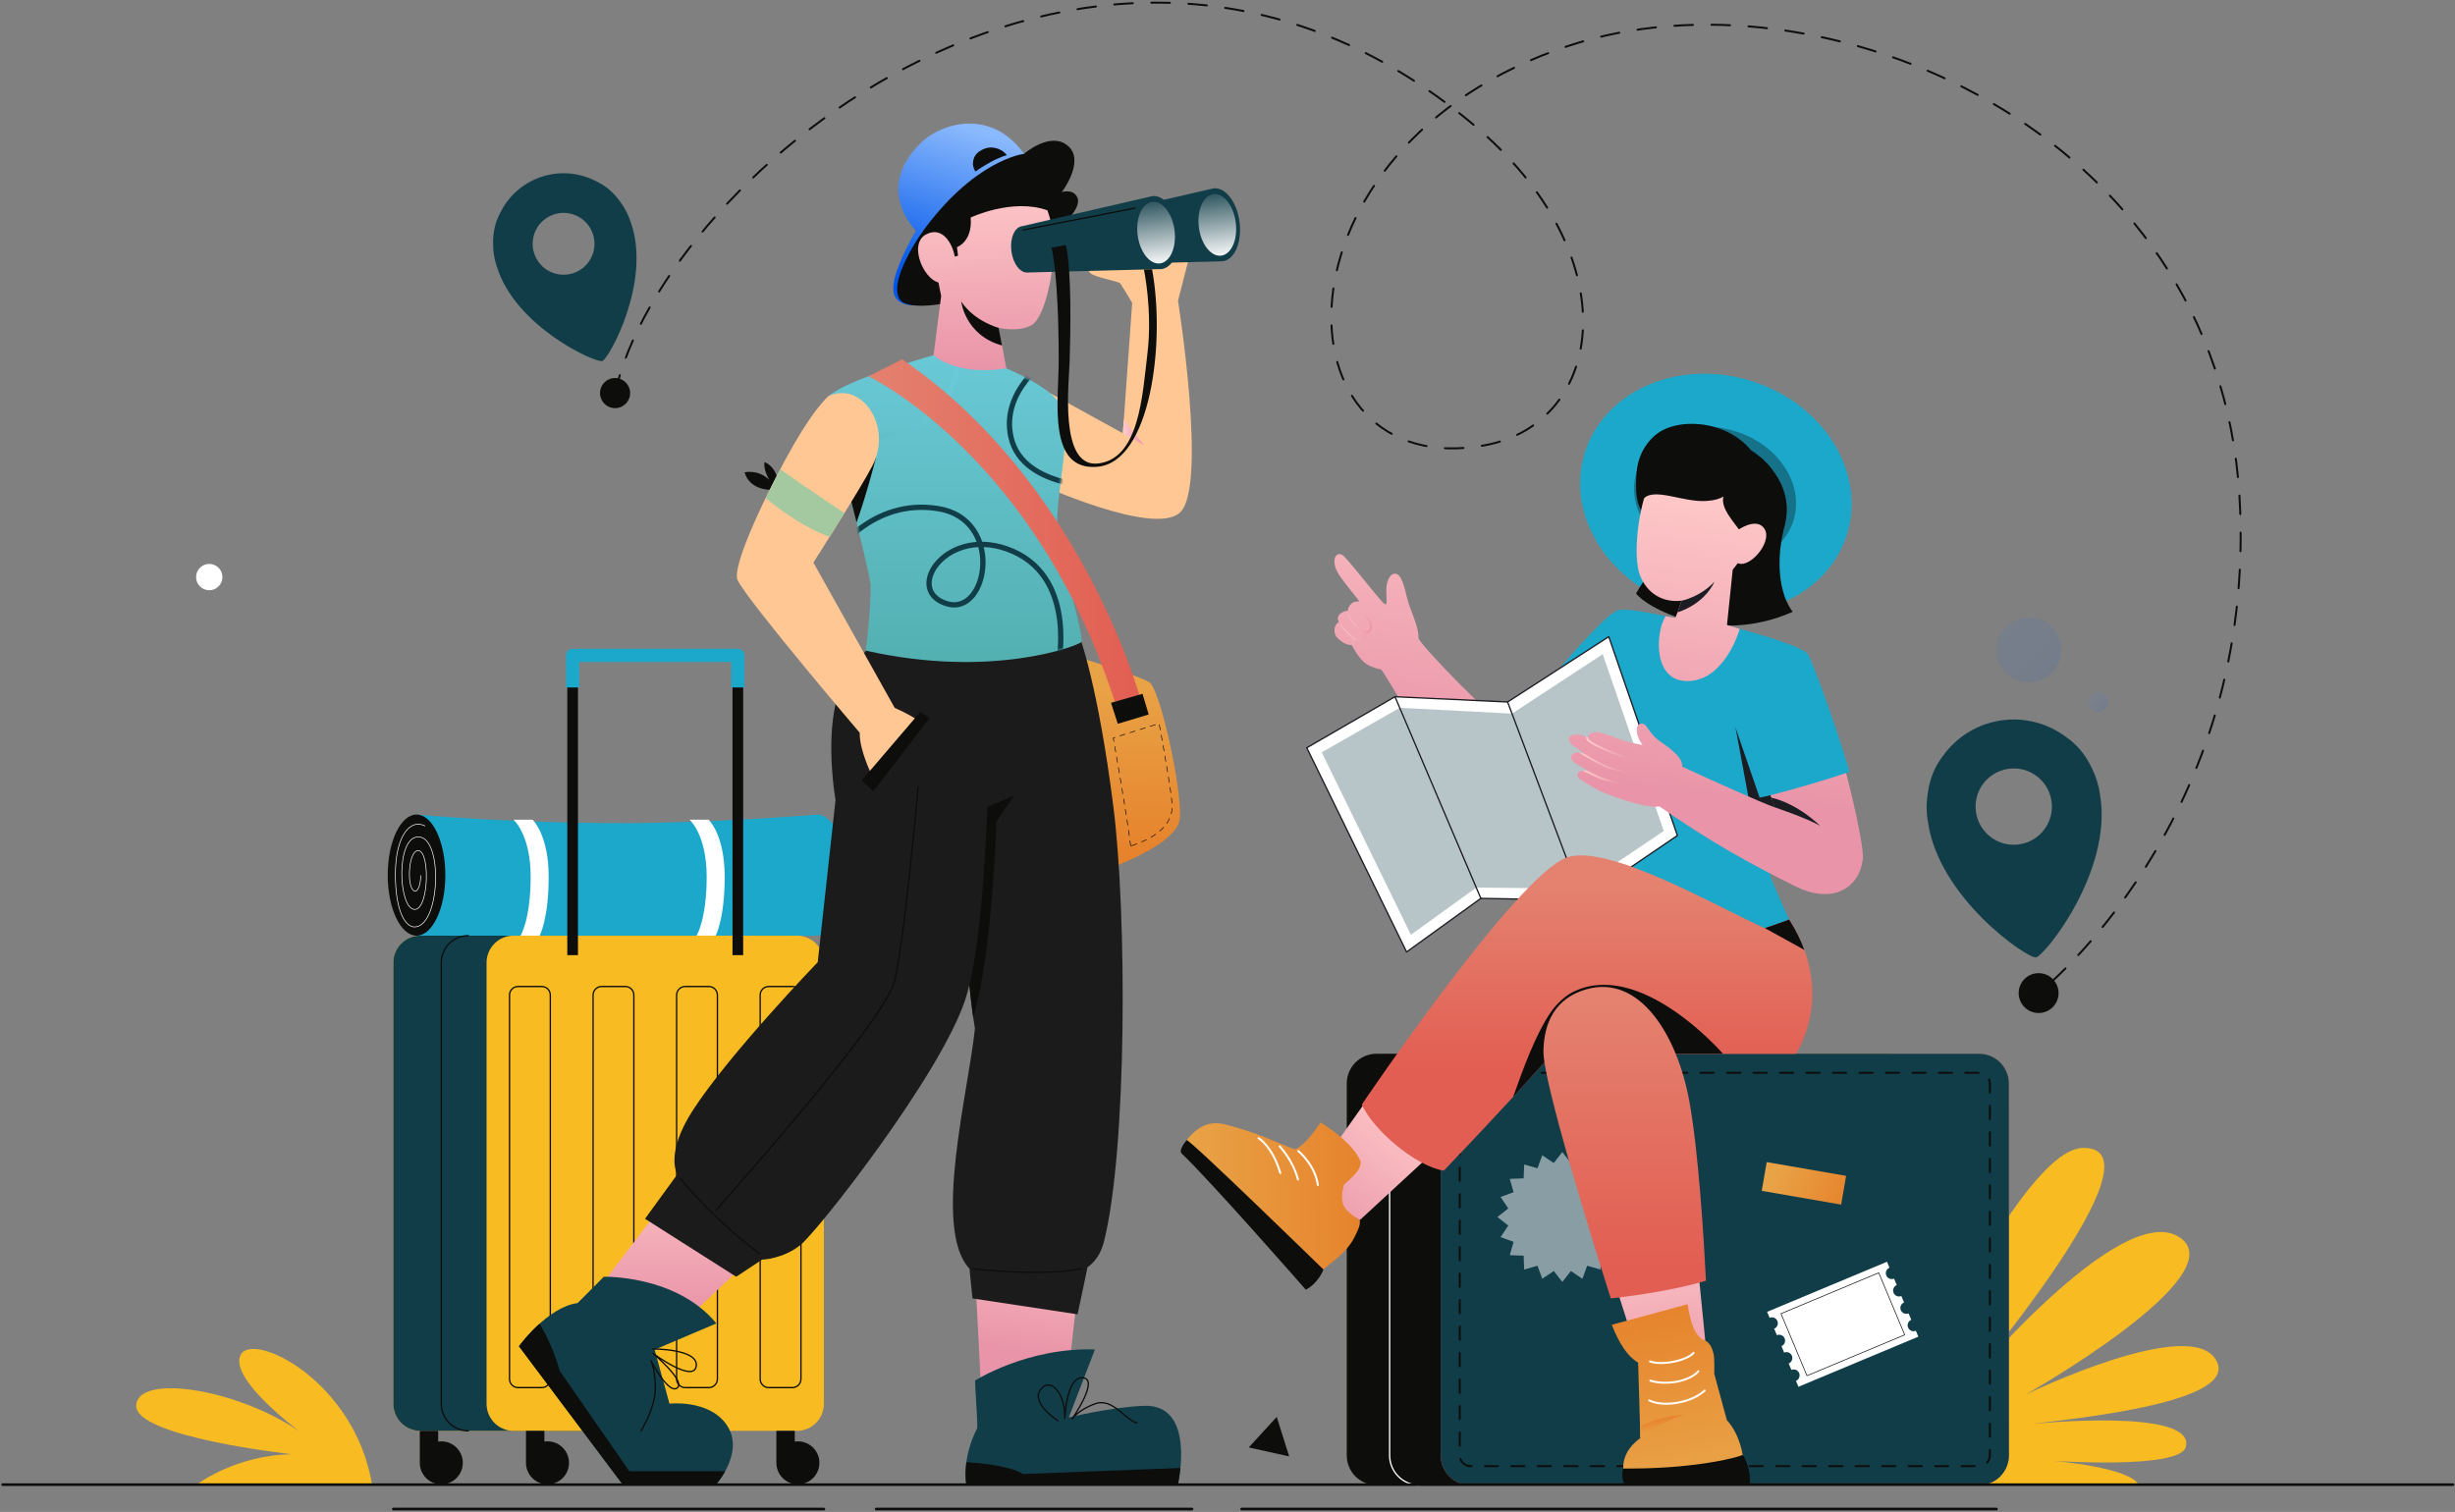<svg width="927" height="571" viewBox="0 0 927 571" fill="none" xmlns="http://www.w3.org/2000/svg">
<rect x="0" y="0" width="927" height="571" fill="#808080" stroke="none"/>
<path d="M74.581 560.485C74.581 560.485 89.016 549.496 110.26 549.223C110.26 549.223 50.613 542.686 51.43 530.703C52.247 518.719 89.288 524.441 112.983 540.509C112.983 540.509 86.02 520.534 90.931 511.584C95.748 502.804 133.954 521.515 140.491 560.698L74.581 560.485Z" fill="#F8BC22"/>
<path d="M716.34 537.816C716.34 537.816 762.244 433.987 786.481 433.527C819.456 432.902 740.945 524.883 740.945 524.883C740.945 524.883 800.721 452.446 823.021 467.313C844.504 481.634 764.815 526.716 764.815 526.716C764.815 526.716 828.733 495.624 837.173 514.41C843.415 528.304 795.846 534.516 766.652 537.817C766.652 537.817 829.471 531.377 825.334 546.523C823.021 554.989 775.374 551.716 775.374 551.716C775.374 551.716 804.569 554.164 807.598 560.889H716.341L716.34 537.816Z" fill="#F8BC22"/>
<path d="M319.445 330.496C319.445 317.935 314.625 307.75 308.662 307.641L308.654 307.631C308.654 307.631 308.62 307.634 308.607 307.635C308.593 307.635 308.58 307.631 308.567 307.631C308.418 307.631 308.275 307.665 308.128 307.677C303.364 308.093 266.48 310.871 235.653 310.871C191.762 310.871 157.059 307.631 157.059 307.631C145.492 333.309 157.059 353.362 157.059 353.362H308.654C308.656 353.359 308.657 353.355 308.66 353.352C314.623 353.244 319.445 343.058 319.445 330.496Z" fill="#1CA8CB"/>
<path d="M157.282 353.363C163.29 353.363 168.161 343.125 168.161 330.496C168.161 317.867 163.29 307.63 157.282 307.63C151.273 307.63 146.402 317.867 146.402 330.496C146.402 343.125 151.273 353.363 157.282 353.363Z" fill="#0D0D0C"/>
<path d="M160.455 311.928C154.946 309.035 149.301 315.659 149.301 330.164C149.301 344.67 153.249 350.073 156.508 350.073C166.148 350.073 167.422 316.915 158.333 316.089C149.245 315.263 150.358 343.464 156.6 343.464C162.247 343.464 162.446 319.295 157.283 321.385C153.995 322.717 153.584 336.355 156.789 336.565C157.702 336.624 158.917 334.318 158.825 330.669" stroke="white" stroke-width="0.25" stroke-miterlimit="10" stroke-linecap="round"/>
<path d="M203.778 353.361C203.778 353.361 207.172 347.154 207.172 331.133C207.172 315.111 201.092 309.562 201.092 309.562H193.891C193.891 309.562 200.377 315.11 200.377 331.133C200.377 347.154 196.576 353.361 196.576 353.361H203.778Z" fill="white"/>
<path d="M270.242 353.361C270.242 353.361 273.637 347.154 273.637 331.133C273.637 315.111 267.557 309.562 267.557 309.562H260.355C260.355 309.562 266.842 315.11 266.842 331.133C266.842 347.154 263.041 353.361 263.041 353.361H270.242Z" fill="white"/>
<path d="M265.686 540.39H158.735C153.096 540.39 148.523 535.817 148.523 530.178V363.573C148.523 357.934 153.096 353.361 158.735 353.361H265.686C271.325 353.361 275.896 357.932 275.896 363.573V530.179C275.896 535.819 271.325 540.39 265.686 540.39Z" fill="#F8BC22"/>
<path d="M265.686 540.39H158.735C153.096 540.39 148.523 535.817 148.523 530.178V363.573C148.523 357.934 153.096 353.361 158.735 353.361H265.686C271.325 353.361 275.896 357.932 275.896 363.573V530.179C275.896 535.819 271.325 540.39 265.686 540.39Z" fill="#113D48"/>
<path d="M176.849 540.39C171.209 540.39 166.637 535.817 166.637 530.178V363.573C166.637 357.934 171.209 353.361 176.849 353.361" stroke="#0D0D0C" stroke-width="0.5" stroke-miterlimit="10" stroke-linecap="round"/>
<path d="M300.885 540.39H193.935C188.295 540.39 183.723 535.817 183.723 530.178V363.573C183.723 357.934 188.295 353.361 193.935 353.361H300.885C306.525 353.361 311.096 357.932 311.096 363.573V530.179C311.097 535.819 306.525 540.39 300.885 540.39Z" fill="#F8BC22"/>
<path d="M166.638 544.346C166.236 544.346 165.847 544.385 165.461 544.441V540.39H158.516V552.467C158.516 556.952 162.152 560.588 166.636 560.588C171.121 560.588 174.757 556.952 174.757 552.467C174.757 547.983 171.124 544.346 166.638 544.346Z" fill="#0D0D0C"/>
<path d="M206.735 544.346C206.336 544.346 205.944 544.385 205.559 544.441V540.39H198.613V552.467C198.613 556.952 202.249 560.588 206.734 560.588C211.219 560.588 214.856 556.952 214.856 552.467C214.856 547.983 211.222 544.346 206.735 544.346Z" fill="#0D0D0C"/>
<path d="M261.181 544.346C260.779 544.346 260.39 544.385 260.004 544.441V540.39H253.059V552.467C253.059 556.952 256.695 560.588 261.179 560.588C265.664 560.588 269.3 556.952 269.3 552.467C269.3 547.983 265.665 544.346 261.181 544.346Z" fill="#0D0D0C"/>
<path d="M301.278 544.346C300.877 544.346 300.487 544.385 300.102 544.441V540.39H293.156V552.467C293.156 556.952 296.792 560.588 301.277 560.588C305.762 560.588 309.399 556.952 309.399 552.467C309.399 547.983 305.763 544.346 301.278 544.346Z" fill="#0D0D0C"/>
<path d="M204.555 524.049H195.635C193.846 524.049 192.395 522.598 192.395 520.809V375.808C192.395 374.019 193.846 372.567 195.635 372.567H204.555C206.345 372.567 207.796 374.019 207.796 375.808V520.809C207.796 522.598 206.346 524.049 204.555 524.049Z" stroke="#0D0D0C" stroke-width="0.5" stroke-miterlimit="10" stroke-linecap="round"/>
<path d="M236.102 524.049H227.182C225.393 524.049 223.941 522.598 223.941 520.809V375.808C223.941 374.019 225.393 372.567 227.182 372.567H236.102C237.892 372.567 239.343 374.019 239.343 375.808V520.809C239.343 522.598 237.892 524.049 236.102 524.049Z" stroke="#0D0D0C" stroke-width="0.5" stroke-miterlimit="10" stroke-linecap="round"/>
<path d="M267.649 524.049H258.729C256.94 524.049 255.488 522.598 255.488 520.809V375.808C255.488 374.019 256.94 372.567 258.729 372.567H267.649C269.439 372.567 270.89 374.019 270.89 375.808V520.809C270.89 522.598 269.439 524.049 267.649 524.049Z" stroke="#0D0D0C" stroke-width="0.5" stroke-miterlimit="10" stroke-linecap="round"/>
<path d="M299.196 524.049H290.276C288.486 524.049 287.035 522.598 287.035 520.809V375.808C287.035 374.019 288.486 372.567 290.276 372.567H299.196C300.985 372.567 302.437 374.019 302.437 375.808V520.809C302.438 522.598 300.987 524.049 299.196 524.049Z" stroke="#0D0D0C" stroke-width="0.5" stroke-miterlimit="10" stroke-linecap="round"/>
<path d="M218.242 255.053H214.203V360.723H218.242V255.053Z" fill="#0D0D0C"/>
<path d="M280.626 255.053H276.586V360.723H280.626V255.053Z" fill="#0D0D0C"/>
<path d="M216.219 259.644V247.524H278.603V259.644" stroke="#1CA8CB" stroke-width="5" stroke-miterlimit="10" stroke-linejoin="round"/>
<path d="M711.853 560.887H519.762C513.56 560.887 508.531 555.859 508.531 549.657V409.198C508.531 402.996 513.56 397.968 519.762 397.968H711.853C718.055 397.968 723.083 402.996 723.083 409.198V549.657C723.085 555.859 718.056 560.887 711.853 560.887Z" fill="#0D0D0C"/>
<path d="M535.949 560.887C529.747 560.887 524.719 555.859 524.719 549.657V409.198C524.719 402.996 529.747 397.968 535.949 397.968" stroke="white" stroke-width="0.5" stroke-miterlimit="10" stroke-linecap="round"/>
<path d="M747.323 560.887H555.23C549.028 560.887 544 555.859 544 549.657V409.198C544 402.996 549.028 397.968 555.23 397.968H747.323C753.525 397.968 758.553 402.996 758.553 409.198V549.657C758.553 555.859 753.525 560.887 747.323 560.887Z" fill="url(#paint0_linear_4_45080)"/>
<path d="M747.323 560.887H555.23C549.028 560.887 544 555.859 544 549.657V409.198C544 402.996 549.028 397.968 555.23 397.968H747.323C753.525 397.968 758.553 402.996 758.553 409.198V549.657C758.553 555.859 753.525 560.887 747.323 560.887Z" fill="#113D48"/>
<path d="M555.234 553.697C553.008 553.697 551.195 551.885 551.195 549.657V409.198C551.195 406.971 553.008 405.158 555.234 405.158H747.327C749.555 405.158 751.367 406.971 751.367 409.198V549.657C751.367 551.885 749.555 553.697 747.327 553.697H555.234Z" stroke="#0D0D0C" stroke-width="0.75" stroke-linecap="round" stroke-linejoin="round" stroke-dasharray="5 5"/>
<path d="M534.316 409.494L532.011 408.837C530.851 408.506 530.257 407.222 530.755 406.124L534.098 398.769C534.502 397.88 535.494 397.42 536.434 397.689C537.373 397.956 537.974 398.871 537.849 399.839L536.812 407.852C536.658 409.047 535.476 409.825 534.316 409.494Z" fill="white"/>
<path d="M724.356 504.818L679.088 523.741L678.154 521.507C679.296 521.03 679.835 519.717 679.358 518.575C678.88 517.432 677.567 516.893 676.425 517.371L675.408 514.938C676.55 514.461 677.09 513.148 676.612 512.006C676.135 510.864 674.829 510.342 673.687 510.819L672.67 508.387C673.812 507.909 674.351 506.596 673.874 505.454C673.396 504.312 672.083 503.773 670.941 504.25L669.924 501.818C671.066 501.341 671.605 500.027 671.128 498.885C670.65 497.743 669.337 497.204 668.195 497.682L667.262 495.448L712.53 476.525L713.463 478.759C712.321 479.237 711.782 480.55 712.259 481.692C712.737 482.834 714.05 483.373 715.192 482.896L716.209 485.328C715.067 485.805 714.528 487.119 715.005 488.261C715.483 489.403 716.796 489.942 717.938 489.464L718.955 491.897C717.813 492.374 717.266 493.672 717.744 494.812C718.221 495.954 719.534 496.494 720.676 496.016L721.693 498.448C720.551 498.926 720.012 500.239 720.489 501.381C720.967 502.523 722.28 503.062 723.422 502.585L724.356 504.818Z" fill="white"/>
<path d="M719.211 504.129L709.41 480.686L672.501 496.116L682.302 519.559L719.211 504.129Z" stroke="#0D0D0C" stroke-width="0.25" stroke-miterlimit="10" stroke-linecap="round" stroke-linejoin="round"/>
<path opacity="0.5" d="M614.446 459.626L610.328 462.861L613.252 467.205L608.333 469.003L609.765 474.04L604.53 474.228L604.342 479.462L599.305 478.031L597.509 482.949L593.163 480.025L589.93 484.143L586.697 480.025L582.352 482.949L580.555 478.03L575.517 479.461L575.328 474.228L570.096 474.038L571.527 469.001L566.608 467.205L569.532 462.861L565.414 459.626L569.532 456.393L566.609 452.048L571.527 450.252L570.097 445.215L575.33 445.025L575.518 439.792L580.555 441.223L582.352 436.306L586.697 439.228L589.93 435.11L593.163 439.228L597.509 436.306L599.307 441.223L604.344 439.794L604.532 445.026L609.765 445.216L608.335 450.252L613.252 452.049L610.328 456.393L614.446 459.626Z" fill="white"/>
<path d="M695.212 454.936L665.223 449.747L667.103 438.888L697.091 444.077L695.212 454.936Z" fill="url(#paint1_linear_4_45080)"/>
<path d="M292.241 184.999C292.241 184.999 283.308 185.824 281.156 178.394C281.156 178.394 286.209 177.112 290.478 181.219C290.478 181.219 288.134 177.43 288.684 174.493C288.684 174.493 293.326 176.083 293.822 182.568L292.241 184.999Z" fill="#0D0D0C"/>
<path d="M404.898 247.524C404.898 247.524 429.888 254.961 434.019 257.715C438.149 260.469 446.413 298.34 445.495 309.081C444.58 319.787 415.016 329.324 415.016 329.324L404.898 247.524Z" fill="url(#paint2_linear_4_45080)"/>
<path d="M444.811 113.573L448.984 97.327C448.984 97.327 425.436 100.266 421.992 99.577C418.549 98.888 416.141 98.806 414.257 99.141C412.374 99.476 410.034 101.481 411.641 103.101C413.246 104.72 422.44 106.233 423.037 107.06C423.633 107.886 427.513 114.393 427.513 114.393L423.984 163.633L396.442 148.451L391.555 182.478C391.555 182.478 435.674 202.769 445.588 193.542C455.998 183.853 444.811 113.573 444.811 113.573Z" fill="#FFC793"/>
<path d="M368.188 480.631L370.725 530.107L402.368 528.278L407.711 480.631H368.188Z" fill="url(#paint3_linear_4_45080)"/>
<path d="M368.187 521.386C368.187 521.386 387.802 508.841 413.447 509.635L403.578 535.34C403.578 535.34 418.864 531.484 431.809 530.933C451.914 530.078 444.754 560.698 444.754 560.698H364.881C364.881 560.698 362.954 551.182 369.012 539.335C369.014 533.555 368.187 524.553 368.187 521.386Z" fill="#113D48"/>
<path d="M445.715 554.409C445.356 558.091 444.752 560.695 444.752 560.695H364.882C364.882 560.695 364.206 557.372 364.911 552.194C368.981 552.439 380.833 553.388 386.37 556.682L445.715 554.409Z" fill="#0D0D0C"/>
<path d="M399.448 536.58C399.448 536.58 389.119 529.866 392.872 524.875C396.906 519.509 402.442 527.01 402.064 535.686C402.064 535.686 402.649 520.31 408.536 520.33C415.63 520.356 404.818 535.891 404.818 535.891C404.818 535.891 407.206 532.357 413.678 530.108C420.151 527.858 424.971 536.35 429.332 537.406" stroke="#0D0D0C" stroke-width="0.5" stroke-miterlimit="10" stroke-linecap="round" stroke-linejoin="round"/>
<path d="M257.582 445.18L227.309 484.999L252.911 504.201L288.07 470.927L257.582 445.18Z" fill="url(#paint4_linear_4_45080)"/>
<path d="M227.997 482.185C227.997 482.185 255.42 481.45 270.503 499.811L247.184 509.727L252.785 530.108C252.785 530.108 267.42 528.47 274.175 537.816C281.612 548.103 270.411 560.59 270.411 560.59H235.066L195.957 508.441C195.957 508.441 206.672 493.638 218.103 492.123L227.997 482.185Z" fill="#113D48"/>
<path d="M246.554 509.452C246.554 509.452 263.844 509.373 262.893 515.94C261.943 522.508 246.554 511.113 246.554 511.113C246.554 511.113 258.621 521.281 255.891 524.011C252.658 527.243 245.762 513.882 245.762 513.882C245.762 513.882 247.582 517.478 247.424 524.78C247.266 532.083 242.043 540.39 242.043 540.39" stroke="#0D0D0C" stroke-width="0.5" stroke-miterlimit="10" stroke-linecap="round" stroke-linejoin="round"/>
<path d="M407.668 240.474C407.668 240.474 414.574 258.501 420.425 304.782C425.538 345.222 425.634 434.44 416.795 469.144C415.517 474.157 412.718 477.217 410.649 478.558C409.754 483.034 406.885 496.369 406.885 496.369L367.224 490.378C367.224 490.378 366.399 482.942 366.077 479.136C351.951 464.188 365.802 411.859 368.126 388.407C360.456 342.637 364.306 244.166 364.306 244.166L407.668 240.474Z" fill="#1B1B1B"/>
<path d="M382.92 300.547L376.174 310.327C376.174 310.327 374.822 360.136 367.472 384.156C364.927 366.422 363.848 342.344 363.488 319.159C366.782 311.881 369.428 306.056 369.428 306.056L382.92 300.547Z" fill="#0D0D0C"/>
<path d="M327.215 245.526C327.215 245.526 317.835 255.506 315.494 265.962C311.894 282.041 315.494 302.124 315.494 302.124L308.775 363.381C308.775 363.381 275.527 397.88 261.691 419.206C250.865 435.893 255.779 443.485 255.779 443.485L243.559 460.29L277.986 482.183L287.764 475.714C287.764 475.714 295.525 475.565 302.223 470.206C308.921 464.848 354.85 406.25 364.387 377.813C375.137 345.761 373.666 242.515 373.666 242.515L327.215 245.526Z" fill="#1B1B1B"/>
<path d="M379.997 139.118C379.997 139.118 396.756 145.986 400.336 152.871C405.563 162.923 397.928 188.649 399.355 200.42C400.782 212.191 409.699 241.086 408.273 242.513C406.846 243.939 374.385 256.424 326.943 245.723C326.943 245.723 328.944 229.911 328.727 220.752C326.589 207.15 314.22 164.273 312.793 149.648C320.046 143.108 352.506 134.148 352.506 134.148L379.997 139.118Z" fill="url(#paint5_linear_4_45080)"/>
<mask id="mask0_4_45080" style="mask-type:luminance" maskUnits="userSpaceOnUse" x="312" y="134" width="97" height="117">
<path d="M380.001 139.118C380.001 139.118 396.76 145.986 400.34 152.871C405.567 162.923 397.932 188.649 399.359 200.42C400.786 212.191 409.703 241.086 408.277 242.513C406.85 243.939 374.388 256.424 326.947 245.723C326.947 245.723 328.948 229.911 328.731 220.752C326.593 207.15 314.224 164.273 312.797 149.648C320.05 143.108 352.51 134.148 352.51 134.148L380.001 139.118Z" fill="white"/>
</mask>
<g mask="url(#mask0_4_45080)">
<path d="M293.824 152.965C293.824 152.965 312.737 171.312 339.731 163.188C370.655 153.882 359.816 118.996 359.816 118.996" stroke="url(#paint6_linear_4_45080)" stroke-width="2" stroke-miterlimit="10"/>
<path d="M315.191 209.334C315.191 209.334 329.232 188.057 354.22 192.086C379.208 196.114 373.148 232.515 357.725 228.062C340.504 223.09 357.909 197.399 382.513 208.232C407.117 219.066 399.406 252.483 399.406 252.483" stroke="#113D48" stroke-width="2" stroke-miterlimit="10"/>
<path d="M395.732 135.705C395.732 135.705 377.672 147.616 381.774 165.264C386.368 185.028 417.765 183.812 417.765 183.812" stroke="#113D48" stroke-width="2" stroke-miterlimit="10"/>
</g>
<path d="M330.779 172.767C330.779 172.767 327.543 185.769 323.429 197.347C320.624 186.071 317.374 173.313 315.188 163.188L330.779 172.767Z" fill="#0D0D0C"/>
<path d="M346.661 85.819C346.661 85.819 342.987 91.465 339.797 99.269C336.296 107.83 335.551 114.371 343.84 115.283C354.648 115.575 363.736 109.413 363.736 109.413L371.126 88.912" fill="url(#paint7_linear_4_45080)"/>
<path d="M349.831 85.309C349.831 85.309 335.181 104.985 339.588 112.812C342.663 118.273 362.297 114.049 367.682 111.526C374.935 108.129 378.79 95.827 378.79 95.827" fill="#0D0D0C"/>
<path d="M377.095 123.828C377.095 123.828 384.531 125.618 389.589 122.763C396.824 118.681 404.227 77.298 388.329 69.183C372.432 61.068 348.311 69.141 351.235 90.214C351.989 95.642 355.375 111.743 355.375 111.743L352.508 134.149C352.508 134.149 360.623 142.099 379.997 139.117L377.095 123.828Z" fill="url(#paint8_linear_4_45080)"/>
<path d="M273.824 555.632C272.169 558.638 270.415 560.594 270.415 560.594H235.075L195.953 508.441C195.953 508.441 199.424 503.667 203.746 499.926C203.746 499.926 208.697 507.698 211.271 517.621L237.635 555.63H273.824V555.632Z" fill="#0D0D0C"/>
<path d="M346.707 297.101C346.707 297.101 341.074 359.874 337.526 371.28C332.385 387.805 270.414 456.982 270.414 456.982" stroke="#0D0D0C" stroke-width="0.5" stroke-miterlimit="10" stroke-linecap="round" stroke-linejoin="round"/>
<path d="M256.918 445.18C256.918 445.18 268.348 459.6 286.802 473.509" stroke="#0D0D0C" stroke-width="0.5" stroke-miterlimit="10" stroke-linecap="round" stroke-linejoin="round"/>
<path d="M367.27 479.155C367.27 479.155 392.885 482.276 408.308 479.155" stroke="#0D0D0C" stroke-width="0.5" stroke-miterlimit="10" stroke-linecap="round" stroke-linejoin="round"/>
<path d="M337.842 267.356L307.136 212.455C307.136 212.455 324.97 184.52 329.491 175.778C337.065 161.135 325.497 143.691 312.795 149.65C312.795 149.65 308.054 153.516 300.021 167.379C290.652 183.547 275.915 213.973 278.538 219.158C282.858 227.696 324.622 276.721 324.622 276.721C324.484 283.331 329.098 292.489 329.098 292.489L346.243 271.901C343.901 269.972 337.842 267.356 337.842 267.356Z" fill="#FFC793"/>
<path d="M347.546 268.827L325.418 294.705L329.731 298.894L350.922 271.265L347.546 268.827Z" fill="#0D0D0C"/>
<path d="M366.519 82.147C366.519 82.147 382.347 74.688 395.498 79.439C395.498 79.439 397.173 83.975 397.573 88.07C397.573 88.07 409.031 79.423 406.79 74.55C405.206 71.107 400.937 72.554 400.937 72.554C400.937 72.554 410.055 60.561 403.072 54.927C396.415 49.556 386.684 58.094 386.684 58.094C386.684 58.094 368.643 56.992 356.525 62.639C344.406 68.285 348.527 87.049 348.527 87.049L353.807 98.583L361.751 96.576L361.349 93.349C361.349 93.349 367.314 91.282 366.519 82.147Z" fill="#0D0D0C"/>
<path d="M386.69 58.094C386.69 58.094 367.635 60.165 347.413 88.781C347.413 88.781 328.667 72.554 347.856 53.825C355.069 46.785 373.929 40.399 386.69 58.094Z" fill="url(#paint9_linear_4_45080)"/>
<path d="M359.802 94.222C358.932 91.768 355.745 85.356 349.662 88.535C342.571 92.242 349.397 107.704 356.157 106.81C362.917 105.916 360.898 97.313 359.802 94.222Z" fill="url(#paint10_linear_4_45080)"/>
<path d="M370.875 56.559C370.616 56.699 370.358 56.843 370.104 56.991C367.362 58.581 366.541 62.163 368.339 64.773C368.339 64.773 374.829 60.04 380.182 58.61C377.977 55.777 374.037 54.861 370.875 56.559Z" fill="#0D0D0C"/>
<path d="M377.095 123.828C377.095 123.828 367.917 121.412 362.949 113.854C362.949 113.854 364.38 126.623 378.358 130.475L377.095 123.828Z" fill="#0D0D0C"/>
<path d="M423.977 163.633L431.946 168.135L424.351 158.415L423.977 163.633Z" fill="url(#paint11_linear_4_45080)"/>
<path d="M327.898 142.118C327.898 142.118 391.553 172.06 421.507 266.801L430.621 263.867C430.621 263.867 408.433 181.975 340.651 135.704L327.898 142.118Z" fill="url(#paint12_linear_4_45080)"/>
<path d="M419.512 265.428L431.405 262.03L433.742 269.835L422.082 273.358L419.512 265.428Z" fill="#0D0D0C"/>
<path d="M426.932 319.518C425.494 307.752 421.596 285.66 420.359 278.698L437.677 273.247C437.677 273.247 441.659 294.431 442.553 303.164C443.654 313.947 430.756 318.262 426.932 319.518Z" stroke="#0D0D0C" stroke-width="0.25" stroke-miterlimit="10" stroke-linecap="round" stroke-linejoin="round" stroke-dasharray="2 2"/>
<path d="M289.102 188.076C289.102 188.076 300.802 198.225 313.255 202.777L318.865 193.771C318.865 193.771 304.612 184.361 294.606 177.204L289.102 188.076Z" fill="#A4C9A1"/>
<path d="M458.2 71.14C457.892 71.178 457.595 71.252 457.303 71.347L409.05 82.488C406.207 82.849 404.397 87.056 405.01 91.884C405.623 96.713 408.426 100.335 411.269 99.974L460.775 98.706C461.081 98.725 461.387 98.722 461.695 98.683C466.176 98.115 469.025 91.487 468.058 83.882C467.095 76.276 462.681 70.572 458.2 71.14Z" fill="#113D48"/>
<path d="M466.617 84.052C467.431 90.465 464.972 96.06 461.125 96.548C457.277 97.037 453.497 92.233 452.683 85.819C451.869 79.406 454.328 73.811 458.176 73.323C462.025 72.835 465.803 77.638 466.617 84.052Z" fill="url(#paint13_linear_4_45080)"/>
<path d="M435.083 74.074C434.775 74.113 434.476 74.186 434.185 74.281L385.933 85.422C383.089 85.784 381.28 89.991 381.893 94.819C382.505 99.647 385.307 103.271 388.152 102.908L437.658 101.641C437.964 101.66 438.272 101.657 438.58 101.618C443.06 101.05 445.909 94.422 444.943 86.816C443.978 79.21 439.562 73.506 435.083 74.074Z" fill="#113D48"/>
<path d="M443.5 86.986C444.314 93.4 441.855 98.995 438.007 99.482C434.16 99.971 430.38 95.167 429.566 88.754C428.752 82.34 431.211 76.745 435.059 76.258C438.906 75.77 442.686 80.574 443.5 86.986Z" fill="url(#paint14_linear_4_45080)"/>
<path d="M397.043 93.519C397.043 93.519 399.724 102.722 399.77 136.07C399.79 150.878 395.261 178.048 414.46 176.283C434.428 174.446 440.155 129.595 435.019 101.711L431.948 101.79C431.948 101.79 435.207 117.252 433.28 133.41C431.353 149.568 430.159 173.3 414.598 175.044C399.807 176.703 403.668 144.436 403.902 136.256C404.22 125.146 404.728 102.103 402.434 92.556L397.043 93.519Z" fill="#0D0D0C"/>
<path d="M386.273 86.861L428.596 78.6" stroke="#0D0D0C" stroke-width="0.5" stroke-miterlimit="10" stroke-linecap="round" stroke-linejoin="round"/>
<path d="M588.38 254.097C583.035 261.226 570.043 274.92 570.043 274.92C567.668 275.919 534.708 242.162 535.646 240.925C535.603 236.783 533.432 232.405 532.036 228.313C530.948 225.127 530.215 219.795 528.39 217.534C527.248 216.119 524.706 215.98 523.657 220.711C523.176 222.883 523.783 226.753 523.485 227.931C523.186 229.109 521.536 226.808 519.038 223.894C516.538 220.98 508.518 210.667 506.951 209.649C504.361 207.966 501.978 211.94 506.045 217.721C508.624 221.386 511.738 224.964 513.316 227.181C509.434 226.785 508.981 230.3 508.892 230.651C507.315 230.799 506.401 231.458 505.88 231.94C505.3 232.476 504.801 233.811 505.549 234.899C503.018 236.696 503.971 239.416 504.447 240.259C504.922 241.102 508.066 243.934 510.357 243.549C513.983 250.002 515.722 251.485 521.346 252.849C523.237 253.308 535.306 281.493 561.747 302.791C563.904 304.529 568.682 308.937 573.524 307.253C585.702 303.016 613.5 275.961 613.5 275.961C604.748 267.717 593.948 258.491 588.38 254.097Z" fill="url(#paint15_linear_4_45080)"/>
<path d="M514.685 231.411C515.529 232.724 517.137 234.559 517.381 236.259C517.551 237.436 516.554 238.513 515.398 238.238C513.968 237.899 512.511 236.16 511.535 235.298C510.403 234.132 509.241 232.865 508.905 231.221C508.944 232.944 510.066 234.414 511.129 235.674C511.952 236.623 513.393 238.146 514.793 238.828C514.946 239.829 515.079 242.267 512.5 241.309C509.285 240.117 505.848 235.271 505.848 235.271C506.144 236.081 508.346 239.321 510.807 241.033C511.024 241.525 511.354 242.592 510.57 243.357C510.57 243.357 511.53 243.13 511.561 241.497C512.158 241.823 512.762 242.044 513.347 242.093C515.952 242.316 515.831 240.118 515.647 239.121C516.452 239.282 517.197 239.051 517.741 238.109C519.093 235.767 516.224 233.042 514.685 231.411Z" fill="url(#paint16_linear_4_45080)"/>
<path d="M637.887 234.861C637.887 234.861 616.078 229.177 611.128 230.407C606.831 231.474 593.438 247.018 580.375 262.245C583.836 266.353 596.73 280.087 604.294 287.217L637.887 234.861Z" fill="#1CA8CB"/>
<path d="M595.712 351.176C634.266 365.331 675.552 347.278 675.552 347.278C675.552 347.278 669.13 333.083 668.457 330.698C667.968 329.017 670.741 283.717 670.741 283.717C670.741 283.717 660.969 256.224 653.021 249.803C645.102 243.382 626.208 242.252 626.208 242.252C626.208 242.252 603.306 263.395 600.677 270.58C598.017 277.734 598.378 287.304 596.795 307.403C594.693 334.09 595.712 351.176 595.712 351.176Z" fill="#1CA8CB"/>
<path d="M655.332 274.804L661.737 309.345L676.367 308.6L675.555 293.82L655.332 274.804Z" fill="#1C1C23"/>
<path d="M607.464 240.449L569.271 265.116L526.746 263.126L493.438 282.412L531.124 359.53L559.17 339.286L597.479 339.96L633.381 315.554L607.464 240.449Z" fill="white" stroke="#1C1C23" stroke-width="0.5" stroke-miterlimit="10" stroke-linecap="round" stroke-linejoin="round"/>
<path opacity="0.3" d="M499.078 284.131L528.525 267.307L570.928 269.516L605.18 247.062L628.226 313.841L595.842 335.619L557.436 335.214L532.752 353.034L499.078 284.131Z" fill="#113D48"/>
<path d="M526.742 263.126L559.166 339.286" stroke="#1C1C23" stroke-width="0.5" stroke-miterlimit="10" stroke-linecap="round" stroke-linejoin="round"/>
<path d="M569.27 265.116L597.478 339.96" stroke="#1C1C23" stroke-width="0.5" stroke-miterlimit="10" stroke-linecap="round" stroke-linejoin="round"/>
<path d="M696.518 289.938C683.957 292.903 673.752 293.595 665.616 293.371C665.616 293.371 669.213 301.758 670.174 304.915C664.99 303.117 646.251 294.647 635.23 289.551C635.1 287.862 635.246 285.695 626.929 280.049C622.108 276.777 621.871 272.514 619.355 273.361C617.292 274.056 617.876 277.521 619.415 280.153C619.644 280.544 619.929 280.952 620.228 281.36C617.4 280.96 612.391 279.457 612.391 279.457C612.391 279.457 606.816 277.315 603.823 276.64C601.487 276.114 599.489 277.197 599.68 278.55C597.334 277.552 595.685 277.128 593.87 277.594C592.191 278.025 591.685 279.757 593.765 281.318C594.59 281.938 597.579 284.246 598.941 285.02C598.121 284.704 597.313 284.356 596.533 284.245C593.317 283.79 591.712 286.437 595.292 288.525C597.055 289.554 598.541 290.435 599.709 291.213C599.447 291.144 599.178 291.071 598.938 291.022C596.579 290.537 593.7 292.583 597.493 294.903C601.083 297.099 603.334 298.484 605.445 299.33C614.406 302.918 623.246 305.27 626.574 304.538C644.911 317.362 660.451 326.09 678.237 334.873C691.115 341.234 701.847 336.292 703.383 324.523C703.983 319.945 698.885 298.393 696.518 289.938Z" fill="url(#paint17_linear_4_45080)"/>
<path d="M617.297 287.213C617.297 287.213 611.112 285.674 608.379 284.494C607.473 284.106 600.361 281.152 599.304 279.705C598.934 279.198 598.93 278.597 598.93 278.252C599.16 278.338 599.419 278.439 599.678 278.554C599.678 278.554 599.739 279.007 599.98 279.288C600.715 280.148 604.841 282.236 608.897 283.876C612.364 285.285 617.297 287.213 617.297 287.213Z" fill="url(#paint18_linear_4_45080)"/>
<path d="M615.73 291.931C614.824 291.787 609.042 290.852 606.755 289.975C605.245 289.399 601.002 287.156 598.168 285.487C597.334 284.984 596.658 284.552 596.184 284.207C596.299 284.221 596.414 284.236 596.529 284.25C597.262 284.351 598.025 284.653 598.787 284.941C598.873 284.984 598.931 285.012 598.931 285.012C598.931 285.012 603.088 287.788 607.1 289.342C610.15 290.521 614.867 291.715 615.73 291.931Z" fill="url(#paint19_linear_4_45080)"/>
<path d="M613.413 296.188C612.579 296.073 605.848 295.066 603.46 293.916C601.432 292.966 598.584 291.571 597.477 291.025C597.951 290.924 598.455 290.924 598.944 291.025C599.159 291.068 599.433 291.14 599.677 291.197C599.692 291.212 599.706 291.212 599.706 291.212C599.706 291.212 603.144 293.024 605.819 293.945C608.307 294.807 612.766 296.001 613.413 296.188Z" fill="url(#paint20_linear_4_45080)"/>
<path d="M682.733 247.192C680.742 243.609 654.587 236.915 654.587 236.915L644.488 252.037L654.579 272.621L664.42 301.238C667.717 300.802 688.381 295.014 698.408 291.482C692.66 272.263 684.629 250.602 682.733 247.192Z" fill="#1CA8CB"/>
<path d="M697.446 201.704C690.181 225.225 662.115 237.443 634.76 228.995C607.404 220.546 591.117 194.629 598.382 171.107C605.647 147.586 633.713 135.367 661.068 143.816C688.423 152.266 704.711 178.183 697.446 201.704Z" fill="#1CA8CB"/>
<path opacity="0.5" d="M677.238 196.506C673.055 210.046 656.404 216.927 640.044 211.874C623.685 206.821 613.814 191.749 617.995 178.208C622.177 164.667 638.829 157.786 655.188 162.839C671.548 167.893 681.42 182.965 677.238 196.506Z" fill="#113D48"/>
<path d="M676.919 231.062C647.275 244.179 620.983 228.962 617.775 224.1C621.227 218.088 630.116 206.553 627.383 201.533C624.636 196.513 617.646 195.938 617.775 183.525C617.79 182.605 617.833 181.742 617.905 180.936C619.401 164.453 633.611 171.803 635.049 171.53L664.65 172.609C665.973 173.745 667.512 175.241 668.965 177.082C672.748 181.785 676.085 188.775 674.1 197.779V197.793C670.288 211.328 671.755 224.287 676.919 231.062Z" fill="#0D0D0C"/>
<path d="M654.27 215.134C664.452 203.146 663.625 189.02 663.625 189.02C663.723 165.195 630.909 165.291 623.316 181.344C618.35 191.842 616.549 210.287 619.214 217.204C621.821 223.97 627.677 227.692 634.947 226.868L632.657 233.345C632.657 233.345 629.625 232.813 628.873 232.712C624.945 239.35 624.126 257.906 637.884 257.202C651.643 256.499 656.925 237.532 656.925 237.532L652.103 236.043L654.27 215.134Z" fill="url(#paint21_linear_4_45080)"/>
<path d="M668.404 192.126C665.096 206.135 659.947 207.214 659.947 207.214C659.947 207.214 659.487 203.992 657.387 201.015C654.409 196.757 649.605 191.824 650.77 187.523C649.519 188.3 647.577 188.976 644.471 189.192C635.639 189.796 625.168 184.186 620.81 188.113C620.81 188.113 619.041 188.099 618.452 185.337C618.452 185.337 617.963 183.582 617.905 180.936C617.891 180.734 617.891 180.533 617.891 180.317C617.891 176.089 619.027 169.904 624.492 164.798C632.504 157.319 651.705 158.426 661.184 170.048C661.184 170.048 662.665 170.925 664.65 172.608C665.973 173.744 667.512 175.24 668.965 177.081C670.015 180.691 669.929 185.697 668.404 192.126Z" fill="#0D0D0C"/>
<path d="M656.268 200.146C656.268 200.146 662.473 195.712 665.707 199.01C670.237 203.628 661.031 214.633 656.396 212.757C650.852 210.515 656.268 200.146 656.268 200.146Z" fill="url(#paint22_linear_4_45080)"/>
<path d="M670.172 304.914C670.172 304.914 682.086 308.897 687.261 311.883C687.261 311.883 679.141 303.627 668.797 301.236L670.172 304.914Z" fill="#1C1C23"/>
<path d="M634.952 226.869C634.952 226.869 642.002 225.52 647.354 219.697C647.354 219.697 644.296 227.671 633.387 231.297L634.952 226.869Z" fill="#1C1C23"/>
<path d="M538.337 437.826L513.447 460.812C513.447 460.812 499.509 453.852 496.387 443.355C509.129 425.231 518.297 412.377 518.297 412.377" fill="url(#paint23_linear_4_45080)"/>
<path d="M449.96 438.181L493.564 480.05C495.124 481.507 497.542 481.491 499.077 480.004C502.635 476.568 508.407 473.507 511.656 466.845C513.083 463.906 513.637 462.727 513.457 460.801C513.457 460.801 508.876 458.262 507.439 455.449C505.958 452.548 507.277 448.167 507.446 447.54C507.606 446.951 514.392 442.336 513.743 438.645C510.868 431.422 499.892 424.663 498.622 423.93C494.632 429.802 491.688 432.909 488.993 434.1C481.981 431.536 474.766 427.697 462.531 424.633C458.071 423.528 453.124 424.148 448.077 430.603C447.04 432.531 448.347 436.701 449.96 438.181Z" fill="url(#paint24_linear_4_45080)"/>
<path d="M448.073 430.604C448.794 429.785 499.7 479.427 499.7 479.427C499.727 479.731 497.62 484.772 493.059 487.069C493.059 487.069 457.025 445.895 446.213 435.659C445.038 434.546 447.121 431.727 448.073 430.604Z" fill="#0D0D0C"/>
<path d="M490.215 434.687C490.215 434.687 496.541 439.817 497.615 447.534" stroke="white" stroke-width="0.75" stroke-miterlimit="10" stroke-linecap="round"/>
<path d="M490.118 445.457C488.076 437.897 483.191 432.943 483.191 432.943" stroke="white" stroke-width="0.75" stroke-miterlimit="10" stroke-linecap="round"/>
<path d="M475.227 429.844C475.227 429.844 480.422 432.841 483.429 443.019" stroke="white" stroke-width="0.75" stroke-miterlimit="10" stroke-linecap="round"/>
<path d="M675.551 347.277C675.551 347.277 670.733 349.082 666.396 350.532C649.279 342.986 606.867 318.163 591.479 323.907C572.299 331.069 514.223 417.143 514.223 417.143C518.61 426.961 534.766 440.526 545.169 442.109C545.169 442.109 592.525 392.988 601.218 379.032C601.218 379.032 622.047 395.489 632.5 397.996H678.051C678.051 397.996 693.697 375.511 675.551 347.277Z" fill="url(#paint25_linear_4_45080)"/>
<path d="M681.31 358.755C675.6 355.533 666.395 350.528 666.395 350.528C670.738 349.09 675.557 347.277 675.557 347.277C678.102 351.233 679.972 355.073 681.31 358.755Z" fill="#0D0D0C"/>
<path d="M632.5 397.996H650.61C650.61 397.996 619.303 361.778 593.78 374.723C590.966 376.15 587.355 379.374 584.83 383.353C577.759 394.485 572.689 411.186 571.285 414.331C577.729 407.312 584.359 399.962 589.839 393.548L589.815 393.463L610.415 380.081L632.5 397.996Z" fill="#0D0D0C"/>
<path d="M608.258 479.877L619.169 513.987C619.169 513.987 635.615 514.848 643.955 506.824C641.683 483.516 639.95 466.918 639.95 466.918" fill="url(#paint26_linear_4_45080)"/>
<path d="M652.055 536.324C656.977 541.72 658.355 549.572 658.454 553.227L613.975 560.283C613.153 557.427 610.328 549.704 619.398 543.084C619.457 543.061 618.539 514.612 618.539 514.612C614.653 512.367 611.382 507.438 608.613 500.327L637.24 492.559C638.302 499.3 639.936 504.978 643.907 506.322C643.907 506.322 646.251 507.109 647.088 511.567C647.429 513.378 647.308 518.847 647.308 518.847L652.055 536.324Z" fill="url(#paint27_linear_4_45080)"/>
<path d="M660.653 560.284H613.269C612.767 559.654 612.175 556.331 612.916 554.608C612.916 554.608 625.367 554.884 638.499 553.338C652.958 551.637 658.054 549.483 658.054 549.483C658.962 550.897 661.302 555.365 660.653 560.284Z" fill="#0D0D0C"/>
<path d="M635.834 534.384C623.784 538.322 619.396 543.083 619.396 543.083C619.409 543.081 619.379 542.041 619.285 538.651C628.069 534.392 635.834 534.384 635.834 534.384Z" fill="url(#paint28_linear_4_45080)"/>
<path d="M623.023 514.151C627.261 515.789 636.713 514.011 639.507 510.935" stroke="white" stroke-width="0.75" stroke-miterlimit="10" stroke-linecap="round"/>
<path d="M623.152 521.421C629.093 523.28 637.848 521.779 641.284 517.897" stroke="white" stroke-width="0.75" stroke-miterlimit="10" stroke-linecap="round"/>
<path d="M622.738 528.87C627.797 531.467 638.374 530.047 643.679 525.18" stroke="white" stroke-width="0.75" stroke-miterlimit="10" stroke-linecap="round"/>
<path d="M644.172 483.672C631.055 487.714 612.428 489.915 608.228 490.361C600.893 467.261 582.569 408.333 582.799 396.899C583.13 380.186 592.91 375.31 599.268 373.555C618.843 368.161 633.169 390.196 637.887 415.899C641.396 435.057 643.381 468.081 644.172 483.672Z" fill="url(#paint29_linear_4_45080)"/>
<path d="M769.776 382.584C773.934 382.584 777.305 379.212 777.305 375.054C777.305 370.896 773.934 367.524 769.776 367.524C765.617 367.524 762.246 370.896 762.246 375.054C762.246 379.212 765.617 382.584 769.776 382.584Z" fill="#0D0D0C"/>
<path d="M232.246 154.142C235.389 154.142 237.938 151.593 237.938 148.45C237.938 145.307 235.389 142.759 232.246 142.759C229.103 142.759 226.555 145.307 226.555 148.45C226.555 151.593 229.103 154.142 232.246 154.142Z" fill="#0D0D0C"/>
<path d="M234.147 76.13C231.515 72.426 228.399 70.018 225.215 68.499C219.029 65.263 211.605 64.413 204.467 66.769C197.307 69.132 191.847 74.231 188.823 80.508C187.167 83.625 186.097 87.413 186.185 91.955C186.176 94.756 186.57 97.606 187.498 100.417C187.531 100.519 187.58 100.595 187.606 100.677C194.526 123.371 224.903 137.189 227.426 136.356C229.928 135.531 246.119 106.349 238.194 83.986L238.106 83.72C237.179 80.908 235.82 78.376 234.147 76.13ZM216.473 103.163C210.338 105.186 203.736 101.86 201.713 95.727C199.695 89.614 203.022 83.01 209.156 80.987C215.269 78.97 221.872 82.296 223.889 88.41C225.912 94.543 222.587 101.145 216.473 103.163Z" fill="#113D48"/>
<path d="M789.717 289.764C787.303 284.701 784.025 281.112 780.473 278.588C773.637 273.34 764.79 270.732 755.608 272.081C746.4 273.435 738.677 278.479 733.666 285.468C730.991 288.907 728.885 293.286 728.029 298.83C727.425 302.234 727.3 305.784 727.831 309.398C727.851 309.531 727.893 309.631 727.907 309.738C731.506 338.805 765.516 362.054 768.763 361.578C771.982 361.104 797.864 329.052 792.972 300.174L792.922 299.832C792.391 296.218 791.277 292.851 789.717 289.764ZM762.489 318.888C754.599 320.048 747.276 314.602 746.116 306.713C744.96 298.851 750.407 291.527 758.296 290.367C766.158 289.212 773.482 294.657 774.638 302.52C775.797 310.41 770.35 317.732 762.489 318.888Z" fill="#113D48"/>
<path d="M232.246 148.451C250.7 65.427 415.181 -70.628 555.867 46.667C615.737 96.582 606.034 159.682 560.825 168.135C480.952 183.068 476.071 55.707 592.404 17.273C687.443 -14.125 837.259 48.573 845.611 187.358C852.97 309.622 769.78 375.054 769.78 375.054" stroke="#0D0D0C" stroke-width="0.75" stroke-miterlimit="10" stroke-linecap="round" stroke-linejoin="round" stroke-dasharray="7 7"/>
<path d="M471.52 546.645L486.787 550.041L482.094 535.121L471.52 546.645Z" fill="#0D0D0C"/>
<path opacity="0.1" d="M766.09 257.642C772.84 257.642 778.313 252.17 778.313 245.419C778.313 238.669 772.84 233.196 766.09 233.196C759.34 233.196 753.867 238.669 753.867 245.419C753.867 252.17 759.34 257.642 766.09 257.642Z" fill="url(#paint30_linear_4_45080)"/>
<path opacity="0.1" d="M792.175 268.878C794.253 268.878 795.937 267.194 795.937 265.117C795.937 263.039 794.253 261.355 792.175 261.355C790.098 261.355 788.414 263.039 788.414 265.117C788.414 267.194 790.098 268.878 792.175 268.878Z" fill="url(#paint31_linear_4_45080)"/>
<path d="M79.017 222.918C81.764 222.918 83.99 220.691 83.99 217.944C83.99 215.198 81.764 212.971 79.017 212.971C76.27 212.971 74.043 215.198 74.043 217.944C74.043 220.691 76.27 222.918 79.017 222.918Z" fill="white"/>
<path d="M1 560.699H926.216" stroke="#0D0D0C" stroke-miterlimit="10" stroke-linecap="round"/>
<path d="M468.828 569.91H753.868" stroke="#0D0D0C" stroke-miterlimit="10" stroke-linecap="round"/>
<path d="M330.84 569.91H450.098" stroke="#0D0D0C" stroke-miterlimit="10" stroke-linecap="round"/>
<path d="M148.516 569.91H311.091" stroke="#0D0D0C" stroke-miterlimit="10" stroke-linecap="round"/>
<defs>
<linearGradient id="paint0_linear_4_45080" x1="651.276" y1="399.122" x2="651.276" y2="546.441" gradientUnits="userSpaceOnUse">
<stop stop-color="#E4816F"/>
<stop offset="1" stop-color="#E25E52"/>
</linearGradient>
<linearGradient id="paint1_linear_4_45080" x1="696.846" y1="457.049" x2="668.888" y2="445.026" gradientUnits="userSpaceOnUse">
<stop stop-color="#E6832C"/>
<stop offset="1" stop-color="#E9A347"/>
</linearGradient>
<linearGradient id="paint2_linear_4_45080" x1="424.979" y1="321.292" x2="425.347" y2="257.577" gradientUnits="userSpaceOnUse">
<stop stop-color="#E6832C"/>
<stop offset="1" stop-color="#E9A347"/>
</linearGradient>
<linearGradient id="paint3_linear_4_45080" x1="392.009" y1="450.109" x2="384.573" y2="510.151" gradientUnits="userSpaceOnUse">
<stop stop-color="#FFCBCA"/>
<stop offset="1" stop-color="#E994A8"/>
</linearGradient>
<linearGradient id="paint4_linear_4_45080" x1="257.69" y1="430.589" x2="257.69" y2="496.691" gradientUnits="userSpaceOnUse">
<stop stop-color="#FFCBCA"/>
<stop offset="1" stop-color="#E994A8"/>
</linearGradient>
<linearGradient id="paint5_linear_4_45080" x1="360.611" y1="251.014" x2="360.611" y2="126.799" gradientUnits="userSpaceOnUse">
<stop stop-color="#53B0B1"/>
<stop offset="1" stop-color="#6ACAD8"/>
</linearGradient>
<linearGradient id="paint6_linear_4_45080" x1="292.823" y1="142.635" x2="363.095" y2="142.635" gradientUnits="userSpaceOnUse">
<stop stop-color="#53B0B1"/>
<stop offset="1" stop-color="#6ACAD8"/>
</linearGradient>
<linearGradient id="paint7_linear_4_45080" x1="369.513" y1="49.633" x2="351.519" y2="106.186" gradientUnits="userSpaceOnUse">
<stop stop-color="#8AB9FD"/>
<stop offset="1" stop-color="#0056E9"/>
</linearGradient>
<linearGradient id="paint8_linear_4_45080" x1="374.121" y1="66.654" x2="374.956" y2="139.546" gradientUnits="userSpaceOnUse">
<stop stop-color="#FFCBCA"/>
<stop offset="1" stop-color="#E994A8"/>
</linearGradient>
<linearGradient id="paint9_linear_4_45080" x1="367.496" y1="48.99" x2="349.501" y2="105.544" gradientUnits="userSpaceOnUse">
<stop stop-color="#8AB9FD"/>
<stop offset="1" stop-color="#0056E9"/>
</linearGradient>
<linearGradient id="paint10_linear_4_45080" x1="353.445" y1="65.613" x2="354.34" y2="143.701" gradientUnits="userSpaceOnUse">
<stop stop-color="#FFCBCA"/>
<stop offset="1" stop-color="#E994A8"/>
</linearGradient>
<linearGradient id="paint11_linear_4_45080" x1="423.977" y1="163.275" x2="431.947" y2="163.275" gradientUnits="userSpaceOnUse">
<stop stop-color="#FFCBCA"/>
<stop offset="1" stop-color="#E994A8"/>
</linearGradient>
<linearGradient id="paint12_linear_4_45080" x1="327.899" y1="201.252" x2="430.621" y2="201.252" gradientUnits="userSpaceOnUse">
<stop stop-color="#E4816F"/>
<stop offset="1" stop-color="#E25E52"/>
</linearGradient>
<linearGradient id="paint13_linear_4_45080" x1="457.685" y1="69.453" x2="461.275" y2="97.734" gradientUnits="userSpaceOnUse">
<stop stop-color="#113D48"/>
<stop offset="1" stop-color="white"/>
</linearGradient>
<linearGradient id="paint14_linear_4_45080" x1="434.568" y1="72.388" x2="438.157" y2="100.668" gradientUnits="userSpaceOnUse">
<stop stop-color="#113D48"/>
<stop offset="1" stop-color="white"/>
</linearGradient>
<linearGradient id="paint15_linear_4_45080" x1="569.427" y1="152.802" x2="553.189" y2="290.345" gradientUnits="userSpaceOnUse">
<stop stop-color="#FFCBCA"/>
<stop offset="1" stop-color="#E994A8"/>
</linearGradient>
<linearGradient id="paint16_linear_4_45080" x1="505.849" y1="237.289" x2="518.093" y2="237.289" gradientUnits="userSpaceOnUse">
<stop stop-color="#FFCBCA"/>
<stop offset="1" stop-color="#E994A8"/>
</linearGradient>
<linearGradient id="paint17_linear_4_45080" x1="661.926" y1="182.939" x2="647.956" y2="301.271" gradientUnits="userSpaceOnUse">
<stop stop-color="#FFCBCA"/>
<stop offset="1" stop-color="#E994A8"/>
</linearGradient>
<linearGradient id="paint18_linear_4_45080" x1="598.93" y1="282.732" x2="617.297" y2="282.732" gradientUnits="userSpaceOnUse">
<stop stop-color="#FFCBCA"/>
<stop offset="1" stop-color="#E994A8"/>
</linearGradient>
<linearGradient id="paint19_linear_4_45080" x1="596.184" y1="288.069" x2="615.73" y2="288.069" gradientUnits="userSpaceOnUse">
<stop stop-color="#FFCBCA"/>
<stop offset="1" stop-color="#E994A8"/>
</linearGradient>
<linearGradient id="paint20_linear_4_45080" x1="597.477" y1="293.569" x2="613.413" y2="293.569" gradientUnits="userSpaceOnUse">
<stop stop-color="#FFCBCA"/>
<stop offset="1" stop-color="#E994A8"/>
</linearGradient>
<linearGradient id="paint21_linear_4_45080" x1="642.906" y1="180.17" x2="628.86" y2="299.152" gradientUnits="userSpaceOnUse">
<stop stop-color="#FFCBCA"/>
<stop offset="1" stop-color="#E994A8"/>
</linearGradient>
<linearGradient id="paint22_linear_4_45080" x1="663.085" y1="182.553" x2="649.038" y2="301.535" gradientUnits="userSpaceOnUse">
<stop stop-color="#FFCBCA"/>
<stop offset="1" stop-color="#E994A8"/>
</linearGradient>
<linearGradient id="paint23_linear_4_45080" x1="536.192" y1="414.86" x2="495.403" y2="467.904" gradientUnits="userSpaceOnUse">
<stop stop-color="#FFCBCA"/>
<stop offset="1" stop-color="#E994A8"/>
</linearGradient>
<linearGradient id="paint24_linear_4_45080" x1="514.066" y1="451.861" x2="448.166" y2="453.311" gradientUnits="userSpaceOnUse">
<stop stop-color="#E6832C"/>
<stop offset="1" stop-color="#E9A347"/>
</linearGradient>
<linearGradient id="paint25_linear_4_45080" x1="599.271" y1="335.318" x2="599.271" y2="404.074" gradientUnits="userSpaceOnUse">
<stop stop-color="#E4816F"/>
<stop offset="1" stop-color="#E25E52"/>
</linearGradient>
<linearGradient id="paint26_linear_4_45080" x1="622.198" y1="459.875" x2="632.069" y2="529.91" gradientUnits="userSpaceOnUse">
<stop stop-color="#FFCBCA"/>
<stop offset="1" stop-color="#E994A8"/>
</linearGradient>
<linearGradient id="paint27_linear_4_45080" x1="624.927" y1="492.718" x2="636.624" y2="559.073" gradientUnits="userSpaceOnUse">
<stop stop-color="#E6832C"/>
<stop offset="1" stop-color="#E9A347"/>
</linearGradient>
<linearGradient id="paint28_linear_4_45080" x1="627.028" y1="535.403" x2="628.143" y2="541.731" gradientUnits="userSpaceOnUse">
<stop stop-color="#E6832C"/>
<stop offset="1" stop-color="#E9A347"/>
</linearGradient>
<linearGradient id="paint29_linear_4_45080" x1="613.484" y1="378.189" x2="613.484" y2="478.772" gradientUnits="userSpaceOnUse">
<stop stop-color="#E4816F"/>
<stop offset="1" stop-color="#E25E52"/>
</linearGradient>
<linearGradient id="paint30_linear_4_45080" x1="714.446" y1="194.218" x2="778.894" y2="258.115" gradientUnits="userSpaceOnUse">
<stop stop-color="#8AB9FD"/>
<stop offset="1" stop-color="#0056E9"/>
</linearGradient>
<linearGradient id="paint31_linear_4_45080" x1="785.674" y1="258.616" x2="796.166" y2="269.108" gradientUnits="userSpaceOnUse">
<stop stop-color="#8AB9FD"/>
<stop offset="1" stop-color="#0056E9"/>
</linearGradient>
</defs>
</svg>
